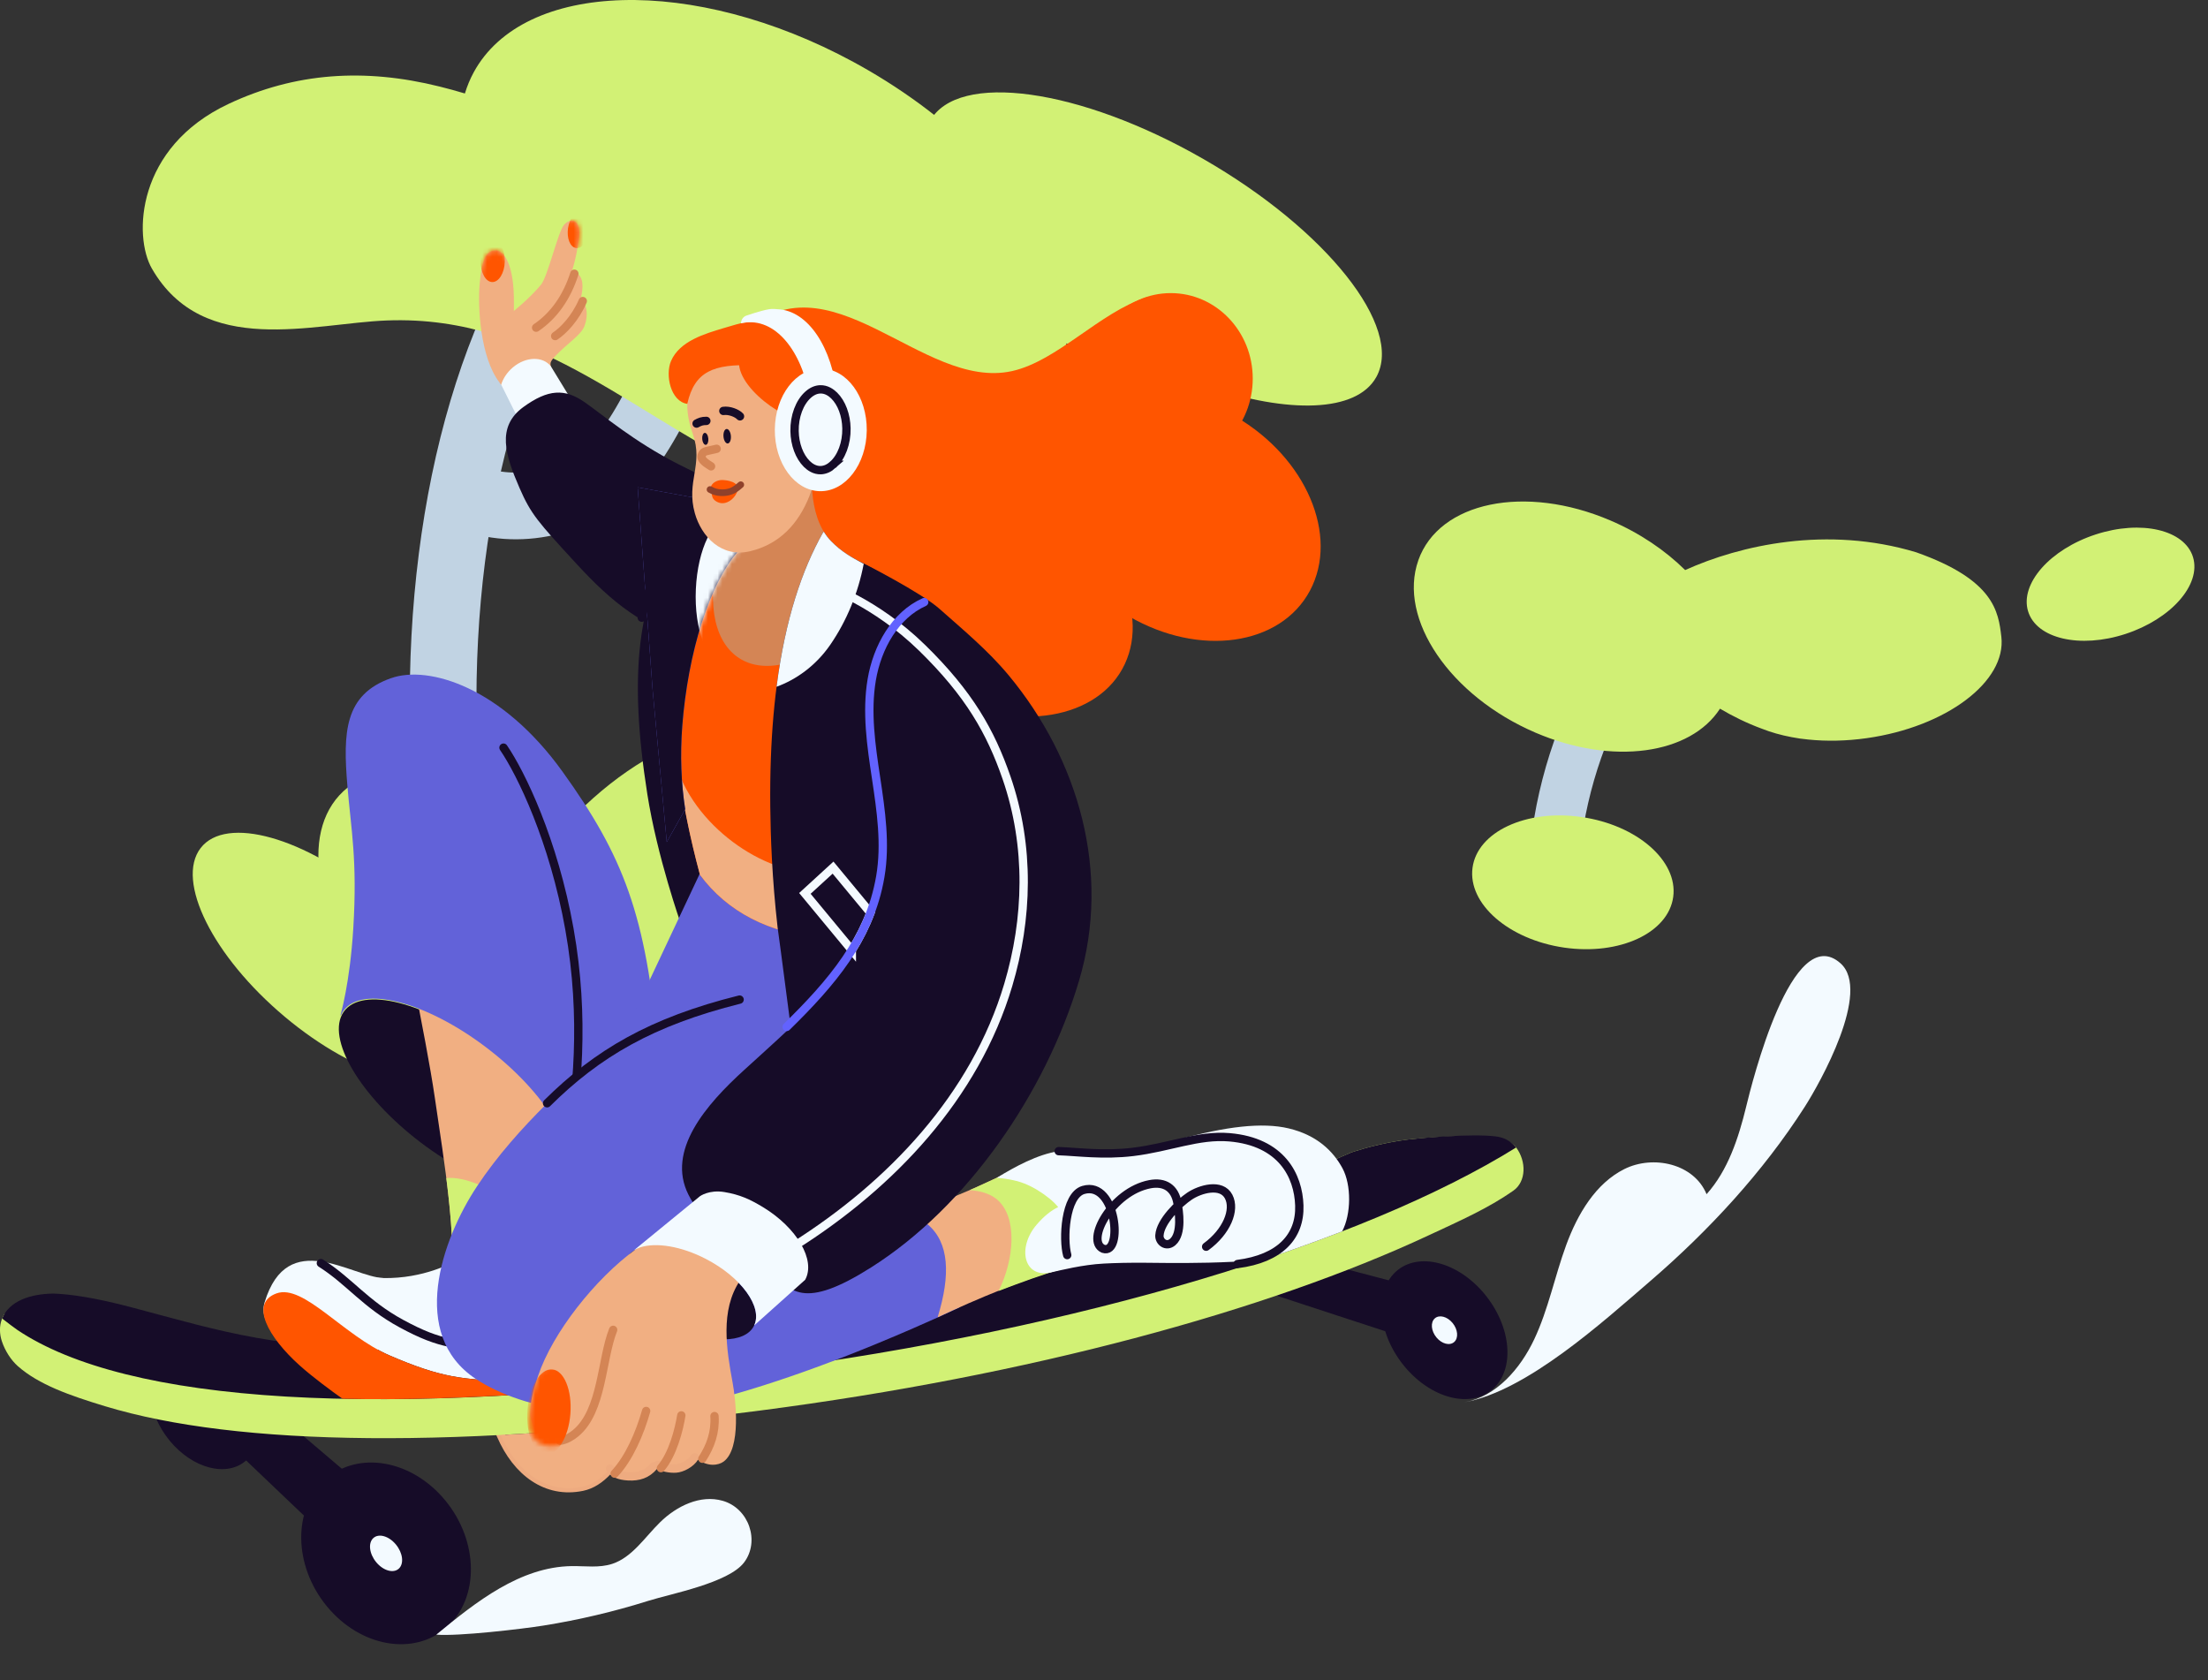 <svg fill="none" height="350" viewBox="0 0 460 350" width="460" xmlns="http://www.w3.org/2000/svg" xmlns:xlink="http://www.w3.org/1999/xlink"><rect x="0" y="0" width="460" height="350" fill="#333333" stroke="none"/><mask id="a" height="28" maskUnits="userSpaceOnUse" width="9" x="99" y="52"><path d="m104.018 79.614c-3.986-5.248-4.511-15.748-4.089-20.453.418-4.704 1.152-6.89 3.252-7.001 1.794-.093 3.986 2.951 3.88 11.047-.107 8.092.627 6.779.627 6.779l-3.67 9.624z" fill="#fff"/></mask><mask id="b" height="24" maskUnits="userSpaceOnUse" width="16" x="105" y="45"><path d="m105.176 66.286c4.089-3.173 6.188-5.359 7.55-7.001 1.362-1.642 3.468-10.729 4.721-12.36 1.259-1.642 3.777-1.42 3.146 2.951-.628 4.375-1.479 7.535-3.263 10.708-1.783 3.173-5.129 6.135-7.228 7.888-2.096 1.75-4.93-2.186-4.93-2.186z" fill="#fff"/></mask><mask id="c" height="75" maskUnits="userSpaceOnUse" width="26" x="132" y="101"><path d="m142.75 168.552c-.834-5.342-1.077-11.21-.605-17.328 1.143-14.875 5.604-30.246 12.304-37.143l3.266-8.037-24.865-4.538 3.11 42.135 2.953 31.763 3.84-6.852z" fill="#fff"/></mask><mask id="d" height="20" maskUnits="userSpaceOnUse" width="16" x="110" y="282"><path d="m125.631 282.832c-.306 5.806-2.365 16.788-8.982 18.211-2.738.589-3.641-.017-4.834-.807-1.651-1.614-1.844-2.349-1.249-7.649.482-3.097 1.146-4.853 1.953-7.233l13.112-2.519z" fill="#fff"/></mask><path d="m337.69 137.527c-7.394 11.616-12.115 25.067-13.656 38.917" stroke="#c1d3e3" stroke-miterlimit="10" stroke-width="10.422"/><path d="m157.139 62.096c-7.322 1.663-12.69 8.169-16.557 14.861-3.863 6.693-6.893 14.079-12.184 19.607-7.897 8.252-20.563 11.088-31.014 6.946" stroke="#c1d3e3" stroke-miterlimit="10" stroke-width="13.895"/><path d="m111.243 58.92c-17.144 31.843-23.137 79.043-15.948 126.031" stroke="#c1d3e3" stroke-miterlimit="10" stroke-width="13.895"/><path d="m325.875 197.401c-11.547-1.668-20.099-9.111-19.1-16.623.998-7.512 11.168-12.25 22.715-10.581s20.098 9.112 19.1 16.624-11.168 12.249-22.715 10.58z" fill="#d2f175"/><path d="m422.511 127.317c-1.72-5.722 4.581-12.875 14.073-15.977 9.493-3.102 18.581-.978 20.301 4.743 1.719 5.722-4.582 12.875-14.074 15.977s-18.581.979-20.3-4.743z" fill="#d2f175"/><path d="m193.762 25.193c5.743-10.368 31.212-6.831 56.887 7.899s41.833 35.075 36.086 45.443c-4.103 7.403-18.26 7.715-35.368 1.93l.023.038-46.746-14.325 4.518-10.32c-12.876-11.553-19.377-23.494-15.407-30.662z" fill="#d2f175"/><path d="m104.972 227.143c-10.769-10.425-5.418-34.695 11.951-54.208 17.37-19.513 40.18-26.88 50.949-16.455 10.769 10.424 5.418 34.694-11.951 54.207-17.37 19.513-40.181 26.88-50.949 16.456z" fill="#d0ef75"/><path d="m81.072 208.829c-14.406-14.386-19.049-33.71-10.371-43.16 8.678-9.45 27.391-5.448 41.798 8.938 14.406 14.387 19.049 33.71 10.371 43.16-8.678 9.451-27.391 5.449-41.797-8.938z" fill="#d0ef75"/><path d="m59.332 211.809c-14.972-12.553-22.82-28.292-17.529-35.154s21.716-2.248 36.687 10.305c14.972 12.553 22.82 28.292 17.529 35.154s-21.716 2.248-36.687-10.305z" fill="#d0ef75"/><path d="m47.603 21.648c13.905-6.533 28.316-7.514 43.969-3.623 1.787.443 3.548.928 5.282 1.448.462-1.521 1.066-2.996 1.834-4.406 10.434-19.199 45.826-20.179 79.055-2.189 18.569 10.053 37.839 26.848 42.998 46.763 5.276 20.369-4.192 36.426-23.177 42.949-10.992 3.776-23.914 3.093-35.74-2.023-28.993-12.551-48.619-35.023-81.191-33.811-15.357.572-38.235 7.86-48.988-10.805-3.887-6.748-3.279-25.265 15.958-34.299z" fill="#d2f175"/><path d="m295.479 116.725c4.312-12.204 22.241-15.918 40.043-8.293 6.102 2.612 11.397 6.218 15.55 10.32 11.477-5.186 29.578-9.305 48.137-3.7 16.264 5.744 17.128 12.371 17.739 17.591 1.086 9.329-11.47 18.787-28.043 21.128-4.282.607-8.415.672-12.205.284-1.149-.103-2.295-.27-3.438-.495-2.239-.419-4.322-1.011-6.199-1.756-3.172-1.164-6.145-2.64-8.73-4.175-6.155 9.52-22.34 11.89-38.424 5.003-17.802-7.625-28.738-23.695-24.426-35.9z" fill="#d0ef75"/><path d="m35.369 300.139c-4.814-5.83-5.482-13.459-1.494-17.041 3.989-3.581 11.124-1.759 15.938 4.071s5.482 13.459 1.493 17.041c-3.989 3.581-11.124 1.759-15.938-4.071z" fill="#160c28"/><path d="m296.824 279.978c-.551-.121-31.545-10.299-31.545-10.299l8.734-6.997 25.98 6.845z" fill="#160c28"/><path d="m68.414 320.529c-.538-.423-29.299-27.904-29.299-27.904l12.906-2.99 24.927 21.201-8.537 9.693z" fill="#160c28"/><path d="m68.119 334.644c-7.004-8.483-7.17-20.31-.37-26.415 6.8-6.106 17.99-4.179 24.994 4.304s7.17 20.309.37 26.415-17.99 4.179-24.994-4.304z" fill="#160c28"/><path d="m78.379 325.43c-1.458-1.766-1.722-4.022-.589-5.039 1.133-1.018 3.234-.411 4.692 1.355 1.458 1.766 1.722 4.022.589 5.04-1.133 1.017-3.234.41-4.692-1.356z" fill="#f3faff"/><path d="m292.575 284.608c-5.577-6.754-6.354-15.593-1.734-19.741 4.62-4.149 12.887-2.036 18.464 4.719s6.353 15.593 1.733 19.742c-4.62 4.148-12.886 2.035-18.463-4.72z" fill="#160c28"/><path d="m299.258 278.606c-1.119-1.356-1.275-3.13-.348-3.962.928-.833 2.587-.409 3.706.946 1.119 1.356 1.275 3.13.348 3.963-.928.832-2.587.408-3.706-.947z" fill="#f3faff"/><path d="m79.855 266.233c-6.571-.239-19.955-10.642-24.722 5.041-3.551 11.674 34.176 17.061 34.176 17.061l-9.451-22.098z" fill="#f3faff"/><path d="m126.604 306.451c-1.551 1.67-3.318 2.854-5.301 3.263-7.441 1.545-13.63-3.041-16.942-10.721l-.478-1.054" stroke="#eeab80" stroke-linecap="round" stroke-miterlimit="10" stroke-width="1.737"/><path d="m104.019 79.624c-3.986-5.248-4.511-15.748-4.09-20.453.418-4.704 1.153-6.89 3.252-7.001 1.794-.094 3.986 2.951 3.88 11.047-.107 8.092.627 6.779.627 6.779l-3.67 9.624z" fill="#f1af82"/><path d="m105.176 66.28c4.089-3.173 6.188-5.359 7.55-7.001s3.468-10.729 4.721-12.36c1.259-1.642 3.777-1.42 3.146 2.951-.628 4.375-1.479 7.535-3.263 10.708-1.783 3.173-5.129 6.135-7.228 7.888-2.096 1.749-4.93-2.186-4.93-2.186z" fill="#f1af82"/><path d="m104.016 79.623s1.408 2.505 4.8 1.566c2.511-.696 6.318-3.142 6.013-4.542-.21-.956-.376-1.167.897-2.511 2.498-2.64 5.378-4.358 6.062-6.274.887-2.484.369-4.417-.754-5.848 1.063-4.576-.751-5.297-2.289-5.733l-7.909 8.578-7.97 4.483 1.153 10.282z" fill="#f1af82"/><path d="m111.694 68.261c3.717-2.512 6.382-6.332 7.966-11.241" stroke="#d48555" stroke-linecap="round" stroke-miterlimit="10" stroke-width="1.737"/><path d="m115.663 70.008c1.748-1.171 4.186-3.689 5.747-7.296" stroke="#d48555" stroke-linecap="round" stroke-miterlimit="10" stroke-width="1.737"/><g mask="url(#a)"><path d="m102.535 58.755c-1.385-.043-2.452-2.015-2.384-4.406.068-2.39 1.246-4.294 2.63-4.251 1.385.043 2.452 2.015 2.384 4.406s-1.246 4.294-2.63 4.251z" fill="#f50"/></g><g mask="url(#b)"><path d="m119.989 51.665c-1.217-.194-1.955-2.054-1.648-4.155.308-2.101 1.543-3.648 2.76-3.454 1.217.194 1.955 2.054 1.647 4.155-.307 2.101-1.543 3.648-2.759 3.454z" fill="#f50"/></g><path d="m114.781 76.325c-1.697-2.169-5.258-2.065-7.956.229-1.189 1.012-2.009 2.279-2.411 3.568l4.594 9.211 11.092-4.285-5.325-8.726z" fill="#f3faff"/><path d="m144.666 134.568c-11.374-4.781-16.639-8.498-24.619-17.176-7.979-8.674-9.43-10.264-11.816-15.751-2.946-6.787-4.879-12.721.814-16.857 5.139-3.734 8.624-3.869 12.7-1.036s10.188 8.144 19.526 12.925c9.338 4.781 15.62 6.727 15.62 6.727l-12.225 31.164z" fill="#160c28"/><path d="m153.196 113.062c1.292 2.951 1.823 6.408.621 9.398-3.85 9.568-6.933 15.475-7.86 29.851-1.322 20.487 6.156 44.941 6.156 44.941l-10.248-4.763s-4.94-13.94-7.01-27.087c-3.979-25.302-1.9-40.77 6.099-53.342 5.771-9.065 10.245-3.561 10.245-3.561z" fill="#160c28"/><path d="m196.26 144.776c-15.627-7.966-23.918-23.763-18.519-35.282 5.4-11.52 22.446-14.401 38.073-6.435 15.627 7.966 23.918 23.762 18.518 35.282-5.399 11.52-22.445 14.401-38.072 6.435z" fill="#f50"/><path d="m238.816 61.949c-9.687 3.107-18.54 13.261-27.977 15.354-18.872 4.178-38.179-25.216-56.526-7.507l13.122 49.171 38.009 21.8 50.227-30.863z" fill="#f50"/><path d="m155.538 107.205c-3.106 3.894-14.899 18.877-15.464 23.38-.787 6.264 5.508 28.487 10.232 32.443 4.139 3.467 10.617 25.843 15.739 24.395 4.315-1.22 13.716-48.731 16.978-51.953 2-1.978 1.346-3.939 1.209-6.759-.222-4.628 1.13-3.409.907-8.037-5.391-3.72-8.424-4.281-12.009-7.957-5.305-5.442-3.826-16.147-3.826-16.147.378 1.327-11.504 8.398-12.673 9.458-.382.346-.748.741-1.093 1.177z" fill="#d48555"/><path d="m87.663 238.011c-12.66-9.606-19.853-21.794-16.065-27.223 3.788-5.429 17.121-2.042 29.781 7.564 12.661 9.607 19.853 21.795 16.066 27.223-3.788 5.429-17.122 2.042-29.782-7.564z" fill="#160c28"/><path d="m81.171 177.527c2.415 15.332 7.461 37.756 9.434 51.256s4.607 29.061 3.292 39.357c-1.315 10.296 25.014 6.637 25.014 6.637s8.338-40.046 7.68-58.122-3.511-27.918-3.511-27.918l-41.909-11.214z" fill="#f1af82"/><path d="m93.896 268.142c.794-6.201.153-14.311-.913-22.732 3.664-.371 9.411 1.926 14.852 6.274 3.727 2.975 6.607 6.349 8.245 9.395l-.844 14.075c-7.192.571-22.346.859-21.34-7.015z" fill="#d2f175"/><path d="m117.35 245.407c3.787-5.428-3.405-17.615-16.065-27.222-12.659-9.606-25.99-12.994-29.777-7.565-.203.291-.369.609-.512.938l-.073-.051s1.977-6.655 2.678-18.122c.874-14.303-.465-20.522-1.232-29.726-.923-11.089-.638-18.991 9.139-22.403 7.826-2.73 23.024 1.881 35.667 19.462s17.473 29.795 19.931 58.275l-19.383 26.761-.408-.298s.023-.028.036-.045z" fill="#6262d9"/><path d="m.877 273.795c.173-.125.382-.201.631-.184 3.402.264 11.082 2.841 12.171 2.893 6.64.326 12.613 2.674 12.613 2.674 19.25 6.506 31.213 4.289 69.627 2.162 15.905-.88 31.874-4.41 50.931-6.88 53.546-6.942 101.182-19.597 134.601-34.365 0 0 4.198-1.51 9.942-2.446 4.315-.703 15.184-1.337 19.848-.775 1.432.173 3.678.9 4.621 2.161 2.153 2.875 2.133 7.105-.601 9.014-5.242 3.665-10.879 6.146-17.733 9.34-33.571 15.658-83.14 29.182-139.191 36.447-62.916 8.154-108.865 7.468-136.447-.898-7.385-2.238-13.829-4.507-18.174-8.349-1.409-1.243-2.678-3.204-3.335-5.206-.488-1.483-.541-3.108.003-4.569.136-.364.299-.707.492-1.029z" fill="#d2f175"/><path d="m11.017 269.462c3.694.125 8.77.866 16.194 2.824 19.583 5.158 29.947 8.913 61.562 9.041 6.411.025 10.949 3.738 17.908 3.201 12.328-.952 26.137-8.248 40.169-10.067 53.545-6.942 101.181-19.597 134.6-34.365 0 0 4.199-1.51 9.942-2.445 4.315-.704 15.434-1.497 20.101-.936 1.435.174 2.462.593 3.435 1.393.601.495.933.932.933.932-31.956 19.839-90.352 37.833-158.258 46.635-78.899 10.226-131.206 6.648-153.987-8.633-.618-.415-2.099-1.548-3.166-2.376 1.465-3.631 5.817-5.117 10.57-5.197z" fill="#160c28"/><path d="m65.663 263.501s5.707 2.585 14.191 2.737c8.484.153 14.51-3.305 14.51-3.305s-1.438-4.5-.076-5.369c3.295-2.1 9.557 3.183 13.653 8.369l1.9 19.071-3.196-.458.475 3.167c-10.786-.257-15.324-.766-25.987-5.37-1.286-.554-2.548-1.229-3.78-1.978l-12.417-1.77.332-6.883c-2.903-1.933-5.484-3.073-7.67-2.28-.708.257-1.269.603-1.704 1.022 1.79-2.823 6.252-7.025 9.77-6.953z" fill="#f3faff"/><path d="m66.848 263.127c5.953 3.762 9.208 8.498 16.776 12.603 8.471 4.593 11.431 4.313 21.931 5.4" stroke="#160c28" stroke-linecap="round" stroke-miterlimit="10" stroke-width="1.737"/><path d="m57.596 269.434c5.637-2.043 13.909 8.758 23.536 12.912 10.663 4.6 15.201 5.113 25.988 5.369l6.115 2.519c-15.835.935-28.977 1.465-41.892 1.136-2.249-1.583-6.212-4.507-8.916-6.932-6.604-5.92-10.47-12.96-4.83-15.004z" fill="#f50"/><path d="m117.902 241.733c2.382-13.566 4.033-29.619.735-48.153-3.299-18.537-10.079-32.484-13.743-37.836" stroke="#160c28" stroke-linecap="round" stroke-miterlimit="10" stroke-width="1.737"/><path d="m163.902 186.139c-11.424 9.031-22.485 18.589-33.325 28.368-10.839 9.78-22.845 20.037-31.193 32.609-7.424 11.179-14.201 30.893-.272 40.122 10.524 6.97 27.957 8.539 39.647 6.534 11.942-2.051 27.705-7.182 43.68-13.767 10.886-4.49 17.37-7.622 17.37-7.622l9.989-16.444-14.391-4.649s-4.195-65.948-4.434-66.7c-.24-.752-27.067 1.552-27.067 1.552z" fill="#6262d9"/><path d="m130.323 262.28c2.395-3.859 9.301-3.863 16.699-.042s11.916 10.032 10.092 13.874c-1.823 3.842-9.301 3.863-16.699.042s-12.327-10.275-10.092-13.874z" fill="#160c28"/><path d="m146.226 181.061-17.33 36.789 40.863-23.12s-1.306-7.316-2.89-11.016c-7.847 2.124-15.254.267-20.643-2.653z" fill="#6262d9"/><path d="m220.763 264.527c-6.279 1.458-17.527 6.18-25.426 9.89 2.754-8.917 2.388-15.578-2.06-19.347-2.079-1.764-4.581-1.601-6.202-1.427 6.777-2.076 16.404-6.368 16.404-6.368s5.909-2.705 7.869-3.644l13.178 4.379-3.763 16.514z" fill="#f1af82"/><path d="m211.352 243.634 13.178 4.379-3.763 16.514c-2.588.599-9.036 2.986-12.73 4.396 3.292-6.585 3.993-15.398-.325-19.057-1.612-1.364-3.87-1.839-5.711-1.943.93-.402 1.482-.648 1.482-.648s5.909-2.705 7.869-3.644z" fill="#d2f175"/><path d="m260.104 263.419c-.964-.128-2.455-.7-3.093-.578-7.232.36-13.288.259-18.198.211-3.534-.035-6.471.041-8.839.166-4.465.232-8.963 1.386-11.082 1.854-5.634 1.243-7.022-5.193-2.923-9.957 1.564-1.822 3.066-2.993 4.488-3.658-.505-.613-1.103-1.209-1.834-1.798-1.578-1.271-3.322-2.359-5.182-3.107-1.186-.478-3.256-1.019-5.787-1.192 3.767-2.307 8.511-4.905 12.912-5.55 2.807-.408 5.126.24 13.995-.339 3.492-.229 7.056-1.264 11.026-1.988l-.027-.101c9.793-2.712 17.38-3.634 22.915-2.321 5.86 1.393 9.271 4.718 11.211 8.311 1.867 3.457 1.837 9.564-.08 13.15-6.142 2.38-12.653 4.687-19.499 6.907z" fill="#f3faff"/><path d="m154.085 208.229c-18.35 4.576-29.645 11.206-40.109 21.595" stroke="#160c28" stroke-linecap="round" stroke-miterlimit="10" stroke-width="1.737"/><path d="m146.08 114.823 3.883-.503c-2.74 10.04-1.617 18.835 3.728 22.58 6.972 4.885 18.851-.402 28.455-11.927l2.063 2.116-11.002 68.446c-11.803-.568-21.333-5.092-27.379-13.302-9.023-33.569-6.096-57.472.252-67.41z" fill="#f50"/><path d="m172.595 181.538-1.481 13.857c-10.836-.977-19.603-5.439-25.287-13.157-2.036-7.57-3.461-14.647-4.378-21.187 4.814 12.842 20.383 22.482 31.15 20.487z" fill="#f1af82"/><path d="m171.433 110.988.189-.242c.429.703.927 1.368 1.511 1.968 3.555 3.644 6.94 4.469 12.521 7.929l-1.502 2.082 10.68 11.29 12.331 41.938-40.919 49.597s-4.182-32.28-4.242-32.342c-1.17-10.219-1.465-19.115-1.528-25.171-.289-27.821 4.425-45.457 10.962-57.049z" fill="#160c28"/><path d="m160.058 263.445c4.215 6.107 7.537 9.353 21.4.592 20.117-12.713 36.404-36.426 43.34-59.73 6.731-22.61-.106-46.122-14.682-63.661-4.299-5.169-9.458-9.437-14.454-13.871-3.588-3.184-15.55-9.405-17.284-10.15 0 .007-1.637 32.868-1.637 32.868l9.839 14.176s4.069 20.615-2.501 29.816c-6.574 9.201-21.035 22.14-29.014 29.384-7.982 7.243-16.267 16.808-11.646 25.985 4.62 9.176 16.642 14.587 16.642 14.587z" fill="#160c28"/><path d="m165.528 259.513c20.117-12.713 37.591-31.042 44.527-54.346 4.066-13.66 4.624-28.753-.379-43.206-3.279-9.474-7.743-17.407-17.576-27.013-9.836-9.607-19.985-12.932-19.985-12.932" stroke="#f4faff" stroke-linecap="round" stroke-miterlimit="10" stroke-width="1.737"/><path d="m235.205 128.394c-14.683-8.533-21.611-24.761-15.473-36.246 6.137-11.485 23.015-13.877 37.698-5.345s21.61 24.76 15.473 36.245-23.015 13.877-37.698 5.345z" fill="#f50"/><path d="m243.914 96.671c-9.43 0-17.075-7.972-17.075-17.806s7.645-17.806 17.075-17.806 17.074 7.972 17.074 17.806-7.644 17.806-17.074 17.806z" fill="#f50"/><path d="m171.433 110.988.189-.242c.429.703.927 1.368 1.511 1.968 2.156 2.21 4.252 3.384 6.81 4.739-1.156 6.024-3.508 11.833-6.959 16.846-3.096 4.497-7.258 7.33-11.198 8.761 1.81-14.123 5.332-24.416 9.65-32.072z" fill="#f3faff"/><path d="m142.748 168.562c-.834-5.342-1.077-11.21-.605-17.328 1.143-14.875 5.604-30.246 12.304-37.143l3.266-8.037-24.865-4.538 3.11 42.135 2.953 31.763 3.84-6.852z" fill="#6262d9"/><path d="m142.746 168.558c-.834-5.342-1.076-11.21-.605-17.328 1.143-14.875 5.604-30.246 12.304-37.143l3.266-8.037-24.865-4.538 3.11 42.135 2.953 31.763 3.84-6.852z" fill="#160c28"/><g mask="url(#c)"><path d="m150.934 138.316c-3.667-.176-6.339-7.144-5.966-15.562.372-8.419 3.647-15.101 7.314-14.925s6.338 7.144 5.966 15.563-3.647 15.101-7.314 14.924z" fill="#f3faff"/></g><path d="m133.694 128.666c2.651-12.242 7.574-17.969 14.012-21.918" stroke="#160c28" stroke-linecap="round" stroke-miterlimit="10" stroke-width="1.737"/><path d="m146.084 77.858c-2.648 1.954-4.03 6.097-1.754 12.527 2.275 6.43-1.439 9.904.432 16.538 1.355 4.798 5.494 9.357 11.56 7.895s10.019-5.674 12.324-11.525c2.305-5.851 1.316-16.043 1.316-16.043l-7.352-8.279c-3.279-3.693-8.444-4.815-12.866-2.792l-3.664 1.677z" fill="#f1af82"/><path d="m156.905 76.092c-8.189-.26-12.195 1.192-13.723 8.04-3.471-.506-4.644-6.024-3.378-8.944 1.807-4.164 7.072-5.671 10.969-6.842 3.783-1.136 6.072-1.899 8.839-.79 3.996 1.601.206 9.745-2.707 8.533z" fill="#f50"/><path d="m167.656 87.419c-4.621.513-16.912-8.841-12.915-14.234 1.073-1.448 4.411-1.063 5.853-.963 4.484.315 9.162 2.796 11.69 6.766 1.607 2.529 2.704 6.371-.137 8.435-3.69 2.681-1.674.471-4.993-.641l.502.634z" fill="#f50"/><path d="m257.82 263.315c8.856-1.133 13.078-5.765 12.872-12.181-.199-6.239-3.717-13.274-14.523-14.22-6.505-.568-12.511 2.12-20.144 3.045-6.199.748-11.607-.035-15.467-.159" stroke="#160c28" stroke-linecap="round" stroke-miterlimit="10" stroke-width="1.737"/><path d="m160.208 64.415c.738-.128 1.548-.01 1.804 0 6.365.267 11.401 8.016 12.404 18.183l-5.325 3.364c-.85-10.483-5.966-18.554-12.464-18.828-.76-.031-1.511.045-2.245.218 0-.71.421-1.344 1.063-1.59 0 0 2.986-1.039 4.76-1.347z" fill="#f3faff"/><path d="m170.877 102.322c-5.289-.055-9.522-5.816-9.455-12.868.068-7.052 4.41-12.724 9.699-12.669s9.522 5.816 9.454 12.868c-.067 7.052-4.409 12.724-9.698 12.669z" fill="#f3faff"/><path d="m173.51 96.835c-.787.7-1.631 1.074-2.501 1.105-1.286.049-2.299-.679-2.923-1.296-1.552-1.531-2.505-4.088-2.552-6.842-.053-3.083 1.033-5.99 2.834-7.59.787-.7 1.631-1.074 2.501-1.105 1.283-.049 2.299.679 2.924 1.296 1.551 1.531 2.504 4.088 2.551 6.842.053 3.083-1.033 5.989-2.834 7.59z" stroke="#160c28" stroke-linecap="round" stroke-miterlimit="10" stroke-width="1.737"/><path d="m111.627 298.508s-.186-.215-.472-1.24c-.239-.853-.697-1.812-.694-2.851.003-2.858.9-5.592 1.638-7.798 3.023-9.011 11.905-20.242 20.353-26.38l3.651-2.47 12.055-2.197 9.72 7.895-3.714 3.302c-4.172 6.166-2.8 14.393-1.538 21.232.641 3.467 1.847 13.746-1.874 16.472-1.069.783-3.298 1.178-5.63-.617l-.402-.28c-.263.409-.545.779-.851 1.108-1.375 1.476-4.421 1.66-6.849.454l-.356-.284c-1.445 1.978-3.338 3.215-5.767 2.681-1.528-.336-2.856-.789-3.7-1.752l-.12.138c-1.661 1.947-3.587 3.34-5.77 3.793-7.441 1.545-13.63-3.041-16.942-10.721l.721-.101c2.153-.118 4.329-.242 6.541-.388z" fill="#f1af82"/><path d="m150.918 248.324c3.199.534 5.275 1.483 7.966 3.101 7.148 4.306 11.115 11.099 8.856 15.177l-10.62 9.509c1.823-3.842-2.694-10.057-10.092-13.874-5.182-2.675-10.404-3.468-13.693-2.384-.332.111-.97.444-1.262.593 1.488-1.199 13.752-11.256 13.752-11.256s1.894-1.399 5.093-.866z" fill="#f3faff"/><g stroke-width="1.737"><path d="m251.28 259.707c4.262-3.111 6.146-7.656 4.687-10.441-1.508-2.876-5.966-1.566-8.175-.073-2.129 1.437-6.066 5.2-6.245 8.168-.08 1.334 1.425 2.522 2.757 1.376 2.076-1.791 1.276-6.558 1.017-8.072-.552-3.225-2.708-4.555-5.751-3.977-7.929 1.511-13.52 11.841-9.723 13.455 4.186 1.365 2.777-14.279-4.139-12.26-3.863 1.13-4.275 10.306-3.372 13.57" stroke="#160c28" stroke-linecap="round" stroke-linejoin="round"/><path d="m177.467 197.926-9.783-11.817 5.867-5.373 7.793 9.413c-1.043 2.747-2.352 5.324-3.877 7.773z" stroke="#f4faff" stroke-linecap="round" stroke-miterlimit="10"/><path d="m163.89 213.921c9.254-9.08 17.277-18.277 19.509-31.32 1.159-6.769.14-13.711-.88-20.501-1.023-6.79-2.05-13.732-.907-20.501 1.143-6.77 4.87-13.462 10.929-16.171" stroke="#6262ff" stroke-linecap="round" stroke-miterlimit="10"/><path d="m127.076 305.925c.844.963 1.797 1.503 3.82 1.614 2.216.121 3.917-.464 5.295-2.082" stroke="#eeab80" stroke-linecap="round" stroke-miterlimit="10"/><path d="m137.019 305.139c1.205.599 2.564.855 3.793.782 1.246-.076 3.096-1.018 3.907-2.345" stroke="#eeab80" stroke-linecap="round" stroke-miterlimit="10"/><path d="m128.051 306.979c3.01-3.236 5.206-8.293 6.564-13.053" stroke="#d48555" stroke-linecap="round" stroke-miterlimit="10"/><path d="m137.689 305.836c2.475-2.907 3.774-7.999 4.252-10.992" stroke="#d48555" stroke-linecap="round" stroke-miterlimit="10"/><path d="m146.324 303.879c1.701-2.643 2.744-5.501 2.528-8.889" stroke="#d48555" stroke-linecap="round" stroke-miterlimit="10"/><path d="m116.692 300.128c1.348-.187 2.494-.963 3.262-1.597 5.561-4.614 5.345-15.416 7.786-21.506" stroke="#d48555" stroke-linecap="round" stroke-miterlimit="10"/></g><g mask="url(#d)"><path d="m113.68 302.998c-2.471-.204-4.171-4.341-3.796-9.238.374-4.898 2.681-8.702 5.152-8.498 2.471.205 4.17 4.341 3.796 9.239-.375 4.897-2.682 8.702-5.152 8.497z" fill="#f50"/></g><path d="m147.158 87.678c-.88-.01-1.398.204-2.036.558" stroke="#160c28" stroke-linecap="round" stroke-miterlimit="10" stroke-width="1.737"/><path d="m148.199 102.418c.089.399.113.932.292 1.296.319.644 1.212 1.074 1.864 1.108 1.511.087 2.969-1.264 3.338-2.743.415-1.656-2.262-2.134-3.408-2.079-.764.038-1.738.43-2.11 1.213-.219.464-.096.717.01 1.157.004.014.007.028.01.041z" fill="#f50"/><path d="m150.725 90.943c-.07-.833.218-1.54.643-1.579.426-.039.829.604.899 1.437.071.833-.217 1.54-.643 1.579-.425.039-.828-.604-.899-1.437z" fill="#160c28"/><path d="m146.297 91.48c-.062-.688.172-1.273.522-1.308.351-.035.686.495.748 1.183s-.172 1.273-.522 1.308c-.351.035-.686-.495-.748-1.183z" fill="#160c28"/><path d="m148.139 97.144c-.764-.499-2.179-1.289-1.97-2.196.189-.828.79-.939 1.495-1.088.893-.187 1.641-.374 1.641-.374" fill="#f1af82"/><path d="m148.139 97.144c-.764-.499-2.179-1.289-1.97-2.196.189-.828.79-.939 1.495-1.088.893-.187 1.641-.374 1.641-.374" stroke="#d48555" stroke-linecap="round" stroke-miterlimit="10" stroke-width="1.737"/><path d="m154.167 86.728c-.615-.662-2.216-1.31-3.471-1.126" stroke="#160c28" stroke-linecap="round" stroke-miterlimit="10" stroke-width="1.737"/><path d="m154.324 100.977c-.757.644-1.578 1.43-3.129 1.624s-2.651-.267-3.272-.627" stroke="#8f412b" stroke-linecap="round" stroke-miterlimit="10" stroke-width="1.39"/><path d="m363.793 230.51c-1.608 6.592-3.8 13.292-8.258 18.259-2.621-6.37-11.125-8.231-17.125-5.238-5.996 2.99-9.76 9.388-12.131 15.863-2.372 6.475-3.711 13.368-6.644 19.59s-7.956 11.941-14.507 13.119c12.962-2.328 28.838-16.767 38.677-25.24 12.092-10.413 23.453-22.649 32.179-36.288 3.149-4.922 13.962-24.117 7.455-29.906-10.099-8.979-18.483 25.063-19.649 29.841z" fill="#f3faff"/><path d="m90.896 340.521c8.338-6.894 17.523-14.117 28.16-14.279 2.85-.046 5.78.426 8.501-.472 4.162-1.371 6.77-5.529 9.949-8.65 3.481-3.419 8.418-5.799 13.032-4.489 5.504 1.562 7.823 8.442 4.478 12.852-3.239 4.271-15.221 6.506-19.975 8.002-7.149 2.248-14.454 3.97-21.835 5.148-4.455.71-17.732 2.266-22.31 1.888z" fill="#f3faff"/></svg>